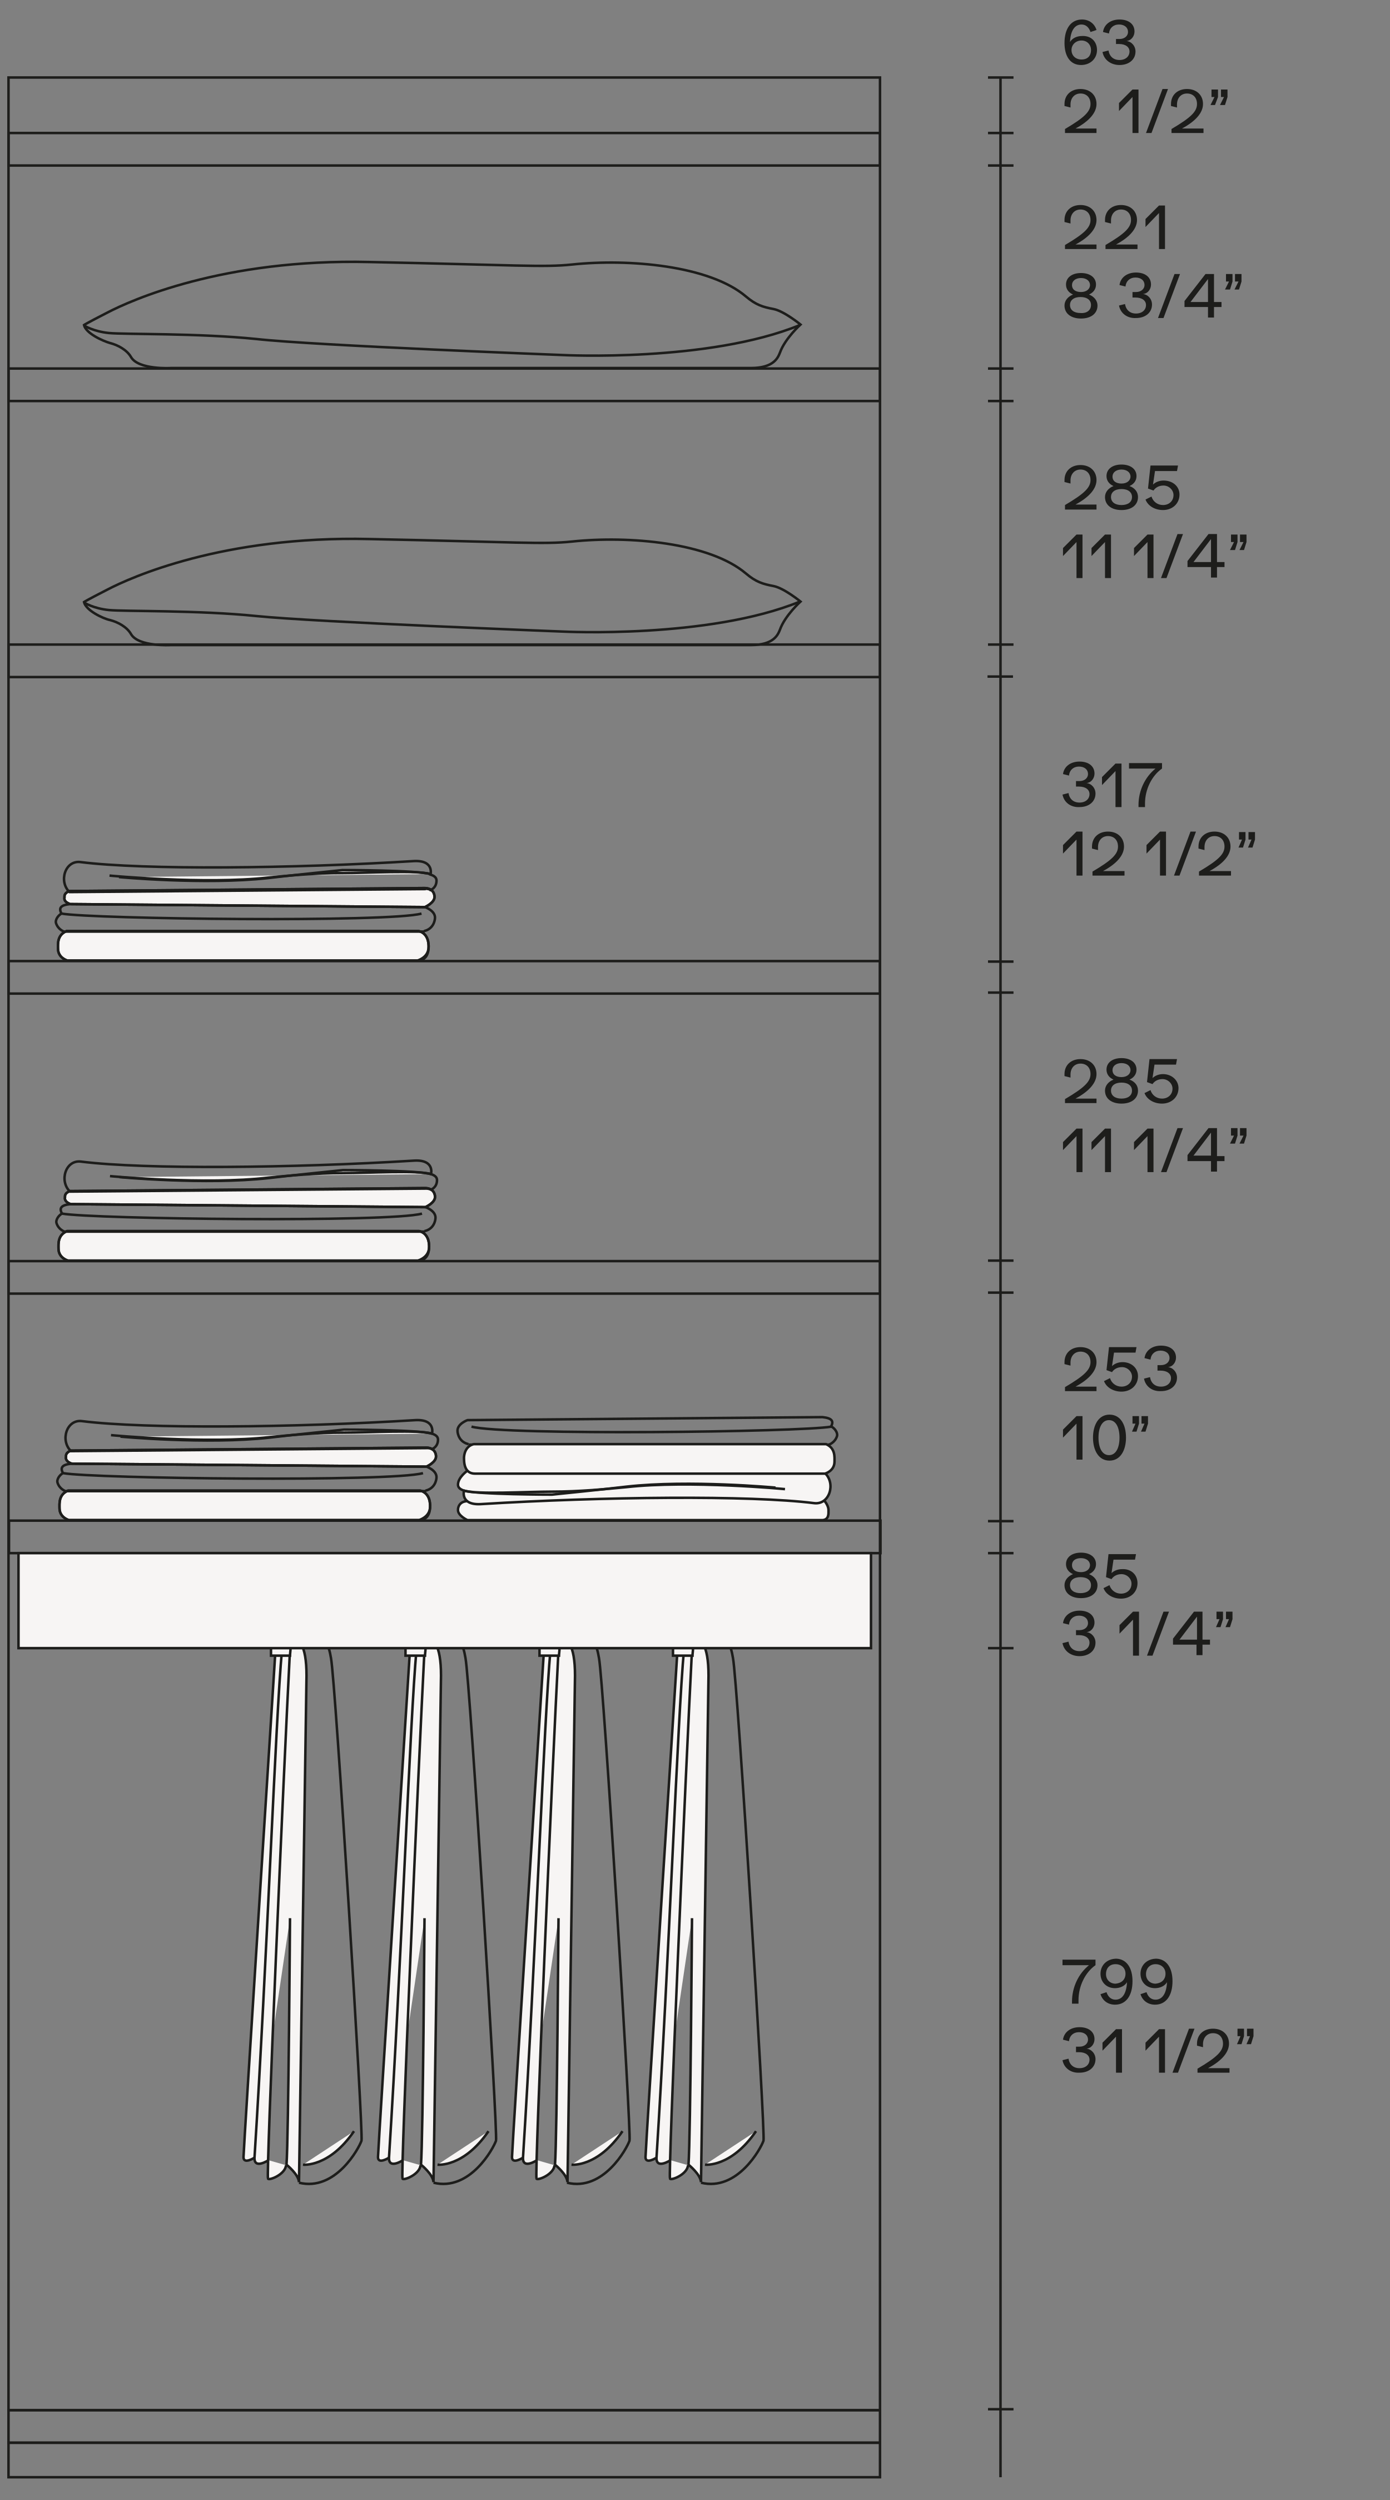 <?xml version="1.0" encoding="utf-8"?>
<!-- Generator: Adobe Illustrator 25.2.1, SVG Export Plug-In . SVG Version: 6.00 Build 0)  -->
<svg version="1.1" id="Livello_1" xmlns="http://www.w3.org/2000/svg" xmlns:xlink="http://www.w3.org/1999/xlink" x="0px" y="0px"
	 viewBox="0 0 278 500" style="enable-background:new 0 0 278 500;" xml:space="preserve">
<rect x="0" y="0" width="278" height="500" fill="#808080" stroke="none"/>
<style type="text/css">
	.st0{fill:none;stroke:#1D1D1B;stroke-width:0.5;stroke-miterlimit:10;}
	.st1{fill:#1D1D1B;}
	.st2{fill:none;stroke:#1D1D1B;stroke-width:0.5;}
	.st3{fill:#F7F5F4;stroke:#1D1D1B;stroke-width:0.5;stroke-miterlimit:10;}
	.st4{fill:#F7F5F4;}
	.st5{fill:none;stroke:#1D1D1B;stroke-width:0.4;stroke-miterlimit:10;}
</style>
<g>
	<g>
		<g>
			<rect x="59.9" y="317" class="st3" width="1.4" height="12.3"/>
			<polyline class="st0" points="59.9,327 59.9,317 61.3,317 61.3,327 			"/>
			<path class="st3" d="M50.9,431.5c0,0-2.2,1.4-2.2-0.1s6.4-101.5,6.4-101.5s0.2-2.8,2.2-2.8c2.5,0,4,1.8,4,8l-1.5,101.3
				c-0.1-1.6-2.5-3.5-2.5-3.5c0.4-5.3,0.7-49.3,0.7-49.3"/>
			<path class="st3" d="M53.7,432c0,0-2.9,1.9-2.8-0.5c2.5-39.4,4.2-87.6,5.5-101.6c0,0,0.1-1,0.8-1s0.8,1,0.8,1
				c-1.3,24.9-4.8,105.2-4.4,105.8c0.3,0.4,3.5-0.9,3.6-2.7"/>
			<path class="st0" d="M59.8,436.5c7.3,1.8,12-6.9,12.5-8.4c0.4-1.3-5.2-91.8-6.1-96.5c-0.5-2.8-0.9-5.5-8.9-4.5"/>
			<path class="st3" d="M60.6,432.9c0,0,5.2,0.6,10.2-6.7"/>
			<path class="st3" d="M57.3,328.9h-3.1v2.2H58c0,0,0-0.3,0.1-1.2C58.1,329.4,57.8,328.9,57.3,328.9z"/>
		</g>
		<g>
			<rect x="86.8" y="317" class="st3" width="1.4" height="12.3"/>
			<polyline class="st0" points="86.8,327 86.8,317 88.2,317 88.2,327 			"/>
			<path class="st3" d="M77.8,431.5c0,0-2.2,1.4-2.2-0.1S82,329.9,82,329.9s0.2-2.8,2.2-2.8c2.5,0,4,1.8,4,8l-1.5,101.3
				c-0.1-1.6-2.5-3.5-2.5-3.5c0.4-5.3,0.7-49.3,0.7-49.3"/>
			<path class="st3" d="M80.6,432c0,0-2.9,1.9-2.8-0.5c2.5-39.4,4.2-87.6,5.5-101.6c0,0,0.1-1,0.8-1s0.8,1,0.8,1
				c-1.3,24.9-4.8,105.2-4.4,105.8c0.3,0.4,3.5-0.9,3.6-2.7"/>
			<path class="st0" d="M86.7,436.5c7.3,1.8,12-6.9,12.5-8.4c0.4-1.3-5.2-91.8-6.1-96.5c-0.5-2.8-0.9-5.5-8.9-4.5"/>
			<path class="st3" d="M87.5,432.9c0,0,5.2,0.6,10.2-6.7"/>
			<path class="st3" d="M84.2,328.9h-3.1v2.2H85c0,0,0-0.3,0.1-1.2C85.1,329.4,84.7,328.9,84.2,328.9z"/>
		</g>
		<g>
			<rect x="113.6" y="317" class="st3" width="1.4" height="12.3"/>
			<polyline class="st0" points="113.6,327 113.6,317 115,317 115,327 			"/>
			<path class="st3" d="M104.6,431.5c0,0-2.2,1.4-2.2-0.1s6.4-101.5,6.4-101.5s0.2-2.8,2.2-2.8c2.5,0,4,1.8,4,8l-1.5,101.3
				c-0.1-1.6-2.5-3.5-2.5-3.5c0.4-5.3,0.7-49.3,0.7-49.3"/>
			<path class="st3" d="M107.4,432c0,0-2.9,1.9-2.8-0.5c2.5-39.4,4.2-87.6,5.5-101.6c0,0,0.1-1,0.8-1s0.8,1,0.8,1
				c-1.3,24.9-4.8,105.2-4.4,105.8c0.3,0.4,3.5-0.9,3.6-2.7"/>
			<path class="st0" d="M113.4,436.5c7.3,1.8,12-6.9,12.5-8.4c0.4-1.3-5.2-91.8-6.1-96.5c-0.5-2.8-0.9-5.5-8.9-4.5"/>
			<path class="st3" d="M114.3,432.9c0,0,5.2,0.6,10.2-6.7"/>
			<path class="st3" d="M111,328.9h-3.1v2.2h3.9c0,0,0-0.3,0.1-1.2C111.8,329.4,111.5,328.9,111,328.9z"/>
		</g>
		<g>
			<rect x="140.3" y="317" class="st3" width="1.4" height="12.3"/>
			<polyline class="st0" points="140.3,327 140.3,317 141.7,317 141.7,327 			"/>
			<path class="st3" d="M131.3,431.5c0,0-2.2,1.4-2.2-0.1s6.4-101.5,6.4-101.5s0.2-2.8,2.2-2.8c2.5,0,4,1.8,4,8l-1.5,101.3
				c-0.1-1.6-2.5-3.5-2.5-3.5c0.4-5.3,0.7-49.3,0.7-49.3"/>
			<path class="st3" d="M134.1,432c0,0-2.9,1.9-2.8-0.5c2.5-39.4,4.2-87.6,5.5-101.6c0,0,0.1-1,0.8-1s0.8,1,0.8,1
				c-1.3,24.9-4.8,105.2-4.4,105.8c0.3,0.4,3.5-0.9,3.6-2.7"/>
			<path class="st0" d="M140.2,436.5c7.3,1.8,12-6.9,12.5-8.4c0.4-1.3-5.2-91.8-6.1-96.5c-0.5-2.8-0.9-5.5-8.9-4.5"/>
			<path class="st3" d="M141,432.9c0,0,5.2,0.6,10.2-6.7"/>
			<path class="st3" d="M137.7,328.9h-3.1v2.2h3.9c0,0,0-0.3,0.1-1.2C138.5,329.4,138.2,328.9,137.7,328.9z"/>
		</g>
	</g>
	<rect x="1.7" y="15.5" class="st0" width="174.3" height="466.5"/>
	<rect x="1.7" y="26.6" class="st0" width="174.3" height="6.5"/>
	<rect x="1.7" y="252.2" class="st0" width="174.3" height="6.5"/>
	<rect x="1.7" y="192.2" class="st0" width="174.3" height="6.5"/>
	<rect x="1.7" y="128.9" class="st0" width="174.3" height="6.5"/>
	<rect x="1.7" y="73.7" class="st0" width="174.3" height="6.5"/>
	<rect x="1.7" y="488.5" class="st0" width="174.3" height="6.9"/>
	<rect x="1.7" y="482" class="st0" width="174.3" height="6.5"/>
	<g>
		<path class="st1" d="M219.3,219.5v1.1H213v-0.8c3.9-2.3,5.1-3.5,5.1-5c0-1.3-0.8-2.1-2-2.1c-1.2,0-2,0.9-2,2.2c0,0.2,0,0.4,0,0.6
			l-1.2-0.3c0-0.1,0-0.3,0-0.4c0-1.8,1.3-3,3.2-3c1.9,0,3.2,1.2,3.2,3c0,1.7-1.4,3.4-4.2,4.9H219.3z"/>
		<path class="st1" d="M227.6,218.1c0,1.6-1.3,2.6-3.3,2.6c-2,0-3.3-1-3.3-2.6c0-1,0.7-1.8,1.7-2.2c-0.9-0.4-1.4-1.1-1.4-2
			c0-1.4,1.2-2.3,3-2.3c1.8,0,3,0.9,3,2.3c0,0.9-0.5,1.6-1.4,2C227,216.3,227.6,217.1,227.6,218.1z M226.4,218.1
			c0-1-0.8-1.6-2.1-1.6c-1.3,0-2.1,0.6-2.1,1.6c0,1,0.8,1.6,2.1,1.6C225.6,219.7,226.4,219.1,226.4,218.1z M222.5,214
			c0,0.9,0.7,1.4,1.8,1.4c1.1,0,1.8-0.6,1.8-1.4c0-0.8-0.7-1.4-1.8-1.4C223.2,212.6,222.5,213.2,222.5,214z"/>
		<path class="st1" d="M235.7,217.6c0,1.8-1.4,3.1-3.3,3.1c-1.6,0-3-0.8-3.5-2.1l1.2-0.6c0.3,1,1.2,1.7,2.3,1.7c1.2,0,2.1-0.8,2.1-2
			c0-1-0.9-1.9-2-1.9c-0.9,0-1.6,0.4-2,1l-1.1-0.4l0.5-4.6h5.5l-0.2,1.1h-4.3l-0.4,2.7c0.5-0.5,1.3-0.8,2.1-0.8
			C234.3,214.8,235.7,216,235.7,217.6z"/>
	</g>
	<g>
		<path class="st1" d="M216.5,225.6v8.8h-1.2v-7.2l-2.7,2.8v-1.6l2.7-2.7H216.5z"/>
		<path class="st1" d="M222.2,225.6v8.8H221v-7.2l-2.7,2.8v-1.6l2.7-2.7H222.2z"/>
		<path class="st1" d="M230.7,225.6v8.8h-1.2v-7.2l-2.7,2.8v-1.6l2.7-2.7H230.7z"/>
		<path class="st1" d="M235.5,225.6h1.1l-3.3,8.8h-1.1L235.5,225.6z"/>
		<path class="st1" d="M244.9,231.2v1h-1.5v2.1h-1.2v-2.1h-4.7V231l4.2-5.4h1.7v5.6H244.9z M242.2,226.5l-3.5,4.6h3.5V226.5z"/>
		<path class="st1" d="M246.8,227.1h-0.6v-1.5h1.3v1.5l-0.5,1.6H246L246.8,227.1z M248.7,227.1H248v-1.5h1.3v1.5l-0.5,1.6h-0.9
			L248.7,227.1z"/>
	</g>
	<g>
		<path class="st1" d="M219.3,48.7v1.1H213v-0.8c3.9-2.3,5.1-3.5,5.1-5c0-1.3-0.8-2.1-2-2.1c-1.2,0-2,0.9-2,2.2c0,0.2,0,0.4,0,0.6
			l-1.2-0.3c0-0.1,0-0.3,0-0.4c0-1.8,1.3-3,3.2-3c1.9,0,3.2,1.2,3.2,3c0,1.7-1.4,3.4-4.2,4.9H219.3z"/>
		<path class="st1" d="M227.5,48.7v1.1h-6.4v-0.8c3.9-2.3,5.1-3.5,5.1-5c0-1.3-0.8-2.1-2-2.1c-1.2,0-2,0.9-2,2.2c0,0.2,0,0.4,0,0.6
			l-1.2-0.3c0-0.1,0-0.3,0-0.4c0-1.8,1.3-3,3.2-3c1.9,0,3.2,1.2,3.2,3c0,1.7-1.4,3.4-4.2,4.9H227.5z"/>
		<path class="st1" d="M233,41v8.8h-1.2v-7.2l-2.7,2.8v-1.6l2.7-2.7H233z"/>
	</g>
	<g>
		<path class="st1" d="M219.5,61.1c0,1.6-1.3,2.6-3.3,2.6c-2,0-3.3-1-3.3-2.6c0-1,0.7-1.8,1.7-2.2c-0.9-0.4-1.4-1.1-1.4-2
			c0-1.4,1.2-2.3,3-2.3c1.8,0,3,0.9,3,2.3c0,0.9-0.5,1.6-1.4,2C218.8,59.3,219.5,60.1,219.5,61.1z M218.2,61c0-1-0.8-1.6-2.1-1.6
			c-1.3,0-2.1,0.6-2.1,1.6c0,1,0.8,1.6,2.1,1.6C217.4,62.7,218.2,62,218.2,61z M214.4,57c0,0.9,0.7,1.4,1.8,1.4
			c1.1,0,1.8-0.6,1.8-1.4c0-0.8-0.7-1.4-1.8-1.4C215.1,55.6,214.4,56.2,214.4,57z"/>
		<path class="st1" d="M223.8,61.1l1.2-0.3c0.2,1.2,1,1.9,2.2,1.9c1.2,0,2-0.7,2-1.7c0-0.9-0.8-1.5-2.1-1.5c-0.3,0-0.5,0-0.6,0v-1.1
			c0.3,0,0.5,0,0.7,0c1,0,1.7-0.6,1.7-1.4c0-0.9-0.7-1.5-1.8-1.5c-1.1,0-1.9,0.7-2,1.8l-1.2-0.3c0.2-1.5,1.5-2.5,3.3-2.5
			c1.8,0,3,0.9,3,2.4c0,0.9-0.6,1.8-1.6,1.9v0c1,0.1,1.8,1,1.8,2.1c0,1.6-1.3,2.7-3.2,2.7C225.5,63.7,224.1,62.7,223.8,61.1z"/>
		<path class="st1" d="M234.9,54.8h1.1l-3.3,8.8h-1.1L234.9,54.8z"/>
		<path class="st1" d="M244.3,60.4v1h-1.5v2.1h-1.2v-2.1h-4.7v-1.2l4.2-5.4h1.7v5.6H244.3z M241.6,55.8l-3.5,4.6h3.5V55.8z"/>
		<path class="st1" d="M245.8,56.3h-0.6v-1.5h1.3v1.5l-0.5,1.6H245L245.8,56.3z M247.7,56.3H247v-1.5h1.3v1.5l-0.5,1.6h-0.9
			L247.7,56.3z"/>
	</g>
	<g>
		<path class="st1" d="M219.3,100.8v1.1H213V101c3.9-2.3,5.1-3.5,5.1-5c0-1.3-0.8-2.1-2-2.1c-1.2,0-2,0.9-2,2.2c0,0.2,0,0.4,0,0.6
			l-1.2-0.3c0-0.1,0-0.3,0-0.4c0-1.8,1.3-3,3.2-3c1.9,0,3.2,1.2,3.2,3c0,1.7-1.4,3.4-4.2,4.9H219.3z"/>
		<path class="st1" d="M227.6,99.4c0,1.6-1.3,2.6-3.3,2.6c-2,0-3.3-1-3.3-2.6c0-1,0.7-1.8,1.7-2.2c-0.9-0.4-1.4-1.1-1.4-2
			c0-1.4,1.2-2.3,3-2.3c1.8,0,3,0.9,3,2.3c0,0.9-0.5,1.6-1.4,2C227,97.6,227.6,98.4,227.6,99.4z M226.4,99.4c0-1-0.8-1.6-2.1-1.6
			c-1.3,0-2.1,0.6-2.1,1.6c0,1,0.8,1.6,2.1,1.6C225.6,101,226.4,100.4,226.4,99.4z M222.5,95.3c0,0.9,0.7,1.4,1.8,1.4
			c1.1,0,1.8-0.6,1.8-1.4c0-0.8-0.7-1.4-1.8-1.4C223.2,93.9,222.5,94.5,222.5,95.3z"/>
		<path class="st1" d="M235.9,98.9c0,1.8-1.4,3.1-3.3,3.1c-1.6,0-3-0.8-3.5-2.1l1.2-0.6c0.3,1,1.2,1.7,2.3,1.7c1.2,0,2.1-0.8,2.1-2
			c0-1-0.9-1.9-2-1.9c-0.9,0-1.6,0.4-2,1l-1.1-0.4l0.5-4.6h5.5l-0.2,1.1H231l-0.4,2.7c0.5-0.5,1.3-0.8,2.1-0.8
			C234.6,96.1,235.9,97.3,235.9,98.9z"/>
	</g>
	<g>
		<path class="st1" d="M216.5,106.8v8.8h-1.2v-7.2l-2.7,2.8v-1.6l2.7-2.7H216.5z"/>
		<path class="st1" d="M222.2,106.8v8.8H221v-7.2l-2.7,2.8v-1.6l2.7-2.7H222.2z"/>
		<path class="st1" d="M230.7,106.8v8.8h-1.2v-7.2l-2.7,2.8v-1.6l2.7-2.7H230.7z"/>
		<path class="st1" d="M235.5,106.8h1.1l-3.3,8.8h-1.1L235.5,106.8z"/>
		<path class="st1" d="M244.9,112.4v1h-1.5v2.1h-1.2v-2.1h-4.7v-1.2l4.2-5.4h1.7v5.6H244.9z M242.2,107.8l-3.5,4.6h3.5V107.8z"/>
		<path class="st1" d="M246.8,108.4h-0.6v-1.5h1.3v1.5l-0.5,1.6H246L246.8,108.4z M248.7,108.4H248v-1.5h1.3v1.5l-0.5,1.6h-0.9
			L248.7,108.4z"/>
	</g>
	<g>
		<path class="st1" d="M212.5,158.9l1.2-0.3c0.2,1.2,1,1.9,2.2,1.9c1.2,0,2-0.7,2-1.7c0-0.9-0.8-1.5-2.1-1.5c-0.3,0-0.5,0-0.6,0
			v-1.1c0.3,0,0.5,0,0.7,0c1,0,1.7-0.6,1.7-1.4c0-0.9-0.7-1.5-1.8-1.5c-1.1,0-1.9,0.7-2,1.8l-1.2-0.3c0.2-1.5,1.5-2.5,3.3-2.5
			c1.8,0,3,0.9,3,2.4c0,0.9-0.6,1.8-1.6,1.9v0c1,0.1,1.8,1,1.8,2.1c0,1.6-1.3,2.7-3.2,2.7C214.2,161.5,212.8,160.5,212.5,158.9z"/>
		<path class="st1" d="M224.3,152.6v8.8h-1.2v-7.2l-2.7,2.8v-1.6l2.7-2.7H224.3z"/>
		<path class="st1" d="M232.4,152.6v1.1c-2,1.4-3.4,4.1-3.4,7v0.7h-1.3v-0.4c0-2.9,1.3-5.6,3.4-7.3h-5.3v-1.1H232.4z"/>
	</g>
	<g>
		<path class="st1" d="M216.5,166.3v8.8h-1.2v-7.2l-2.7,2.8V169l2.7-2.7H216.5z"/>
		<path class="st1" d="M224.9,174v1.1h-6.4v-0.8c3.9-2.3,5.1-3.5,5.1-5c0-1.3-0.8-2.1-2-2.1c-1.2,0-2,0.9-2,2.2c0,0.2,0,0.4,0,0.6
			l-1.2-0.3c0-0.1,0-0.3,0-0.4c0-1.8,1.3-3,3.2-3c1.9,0,3.2,1.2,3.2,3c0,1.7-1.4,3.4-4.2,4.9H224.9z"/>
		<path class="st1" d="M233.2,166.3v8.8H232v-7.2l-2.7,2.8V169l2.7-2.7H233.2z"/>
		<path class="st1" d="M238.1,166.3h1.1l-3.3,8.8h-1.1L238.1,166.3z"/>
		<path class="st1" d="M246.2,174v1.1h-6.4v-0.8c3.9-2.3,5.1-3.5,5.1-5c0-1.3-0.8-2.1-2-2.1c-1.2,0-2,0.9-2,2.2c0,0.2,0,0.4,0,0.6
			l-1.2-0.3c0-0.1,0-0.3,0-0.4c0-1.8,1.3-3,3.2-3c1.9,0,3.2,1.2,3.2,3c0,1.7-1.4,3.4-4.2,4.9H246.2z"/>
		<path class="st1" d="M248.4,167.9h-0.6v-1.5h1.3v1.5l-0.5,1.6h-0.9L248.4,167.9z M250.3,167.9h-0.6v-1.5h1.3v1.5l-0.5,1.6h-0.9
			L250.3,167.9z"/>
	</g>
	<line class="st2" x1="197.6" y1="192.3" x2="202.7" y2="192.3"/>
	<line class="st2" x1="197.6" y1="198.5" x2="202.7" y2="198.5"/>
	<line class="st2" x1="197.6" y1="252.1" x2="202.7" y2="252.1"/>
	<line class="st2" x1="197.6" y1="258.5" x2="202.7" y2="258.5"/>
	<line class="st2" x1="197.6" y1="128.9" x2="202.7" y2="128.9"/>
	<line class="st2" x1="197.5" y1="135.3" x2="202.6" y2="135.3"/>
	<line class="st2" x1="197.6" y1="73.7" x2="202.7" y2="73.7"/>
	<line class="st2" x1="197.6" y1="80.2" x2="202.7" y2="80.2"/>
	<line class="st2" x1="197.6" y1="481.8" x2="202.7" y2="481.8"/>
	<line class="st2" x1="197.6" y1="26.6" x2="202.7" y2="26.6"/>
	<g>
		<path class="st1" d="M219.1,391.9v1.1c-2,1.4-3.4,4.1-3.4,7v0.7h-1.3v-0.4c0-2.9,1.3-5.6,3.4-7.3h-5.3v-1.1H219.1z"/>
		<path class="st1" d="M226.5,396.2c0,2.9-1.3,4.7-3.5,4.7c-1.4,0-2.5-0.8-2.9-2.1l1.2-0.4c0.3,0.9,0.9,1.5,1.8,1.5
			c1.4,0,2.2-1.3,2.3-3.5c-0.4,0.7-1.3,1.2-2.4,1.2c-1.7,0-2.9-1.2-2.9-2.9c0-1.7,1.3-3,3.2-3C225.3,391.8,226.5,393.5,226.5,396.2z
			 M225.1,394.7c0-1.1-0.8-1.9-2-1.9s-1.9,0.8-1.9,2c0,1.1,0.8,1.9,1.9,1.9C224.3,396.6,225.1,395.9,225.1,394.7z"/>
		<path class="st1" d="M234.5,396.2c0,2.9-1.3,4.7-3.5,4.7c-1.4,0-2.5-0.8-2.9-2.1l1.2-0.4c0.3,0.9,0.9,1.5,1.8,1.5
			c1.4,0,2.2-1.3,2.3-3.5c-0.4,0.7-1.3,1.2-2.4,1.2c-1.7,0-2.9-1.2-2.9-2.9c0-1.7,1.3-3,3.2-3C233.3,391.8,234.5,393.5,234.5,396.2z
			 M233.1,394.7c0-1.1-0.8-1.9-2-1.9c-1.1,0-1.9,0.8-1.9,2c0,1.1,0.8,1.9,1.9,1.9C232.3,396.6,233.1,395.9,233.1,394.7z"/>
	</g>
	<g>
		<path class="st1" d="M212.5,412l1.2-0.3c0.2,1.2,1,1.9,2.2,1.9c1.2,0,2-0.7,2-1.7c0-0.9-0.8-1.5-2.1-1.5c-0.3,0-0.5,0-0.6,0v-1.1
			c0.3,0,0.5,0,0.7,0c1,0,1.7-0.6,1.7-1.4c0-0.9-0.7-1.5-1.8-1.5c-1.1,0-1.9,0.7-2,1.8l-1.2-0.3c0.2-1.5,1.5-2.5,3.3-2.5
			c1.8,0,3,0.9,3,2.4c0,0.9-0.6,1.8-1.6,1.9v0c1,0.1,1.8,1,1.8,2.1c0,1.6-1.3,2.7-3.2,2.7C214.2,414.6,212.8,413.6,212.5,412z"/>
		<path class="st1" d="M224.4,405.7v8.8h-1.2v-7.2l-2.7,2.8v-1.6l2.7-2.7H224.4z"/>
		<path class="st1" d="M233,405.7v8.8h-1.2v-7.2l-2.7,2.8v-1.6l2.7-2.7H233z"/>
		<path class="st1" d="M237.8,405.7h1.1l-3.3,8.8h-1.1L237.8,405.7z"/>
		<path class="st1" d="M245.9,413.4v1.1h-6.4v-0.8c3.9-2.3,5.1-3.5,5.1-5c0-1.3-0.8-2.1-2-2.1c-1.2,0-2,0.9-2,2.2c0,0.2,0,0.4,0,0.6
			l-1.2-0.3c0-0.1,0-0.3,0-0.4c0-1.8,1.3-3,3.2-3c1.9,0,3.2,1.2,3.2,3c0,1.7-1.4,3.4-4.2,4.9H245.9z"/>
		<path class="st1" d="M248.1,407.2h-0.6v-1.5h1.3v1.5l-0.5,1.6h-0.9L248.1,407.2z M250,407.2h-0.6v-1.5h1.3v1.5l-0.5,1.6h-0.9
			L250,407.2z"/>
	</g>
	<rect x="1.8" y="304.1" class="st0" width="174.3" height="6.5"/>
	<line class="st2" x1="197.6" y1="33.1" x2="202.7" y2="33.1"/>
	<line class="st2" x1="197.6" y1="15.5" x2="202.7" y2="15.5"/>
	<line class="st2" x1="197.6" y1="304.2" x2="202.7" y2="304.2"/>
	<line class="st2" x1="197.6" y1="310.6" x2="202.7" y2="310.6"/>
	<line class="st2" x1="197.6" y1="329.6" x2="202.7" y2="329.6"/>
	<line class="st0" x1="200.1" y1="495.4" x2="200.1" y2="15.5"/>
	<rect x="3.7" y="310.6" class="st3" width="170.5" height="19"/>
	<g>
		<path class="st1" d="M219.5,317c0,1.6-1.3,2.6-3.3,2.6c-2,0-3.3-1-3.3-2.6c0-1,0.7-1.8,1.7-2.2c-0.9-0.4-1.4-1.1-1.4-2
			c0-1.4,1.2-2.3,3-2.3c1.8,0,3,0.9,3,2.3c0,0.9-0.5,1.6-1.4,2C218.8,315.2,219.5,316,219.5,317z M218.2,317c0-1-0.8-1.6-2.1-1.6
			c-1.3,0-2.1,0.6-2.1,1.6c0,1,0.8,1.6,2.1,1.6C217.4,318.6,218.2,318,218.2,317z M214.4,313c0,0.9,0.7,1.4,1.8,1.4
			c1.1,0,1.8-0.6,1.8-1.4c0-0.8-0.7-1.4-1.8-1.4C215.1,311.6,214.4,312.1,214.4,313z"/>
		<path class="st1" d="M227.5,316.6c0,1.8-1.4,3.1-3.3,3.1c-1.6,0-3-0.8-3.5-2.1l1.2-0.6c0.3,1,1.2,1.7,2.3,1.7c1.2,0,2.1-0.8,2.1-2
			c0-1-0.9-1.9-2-1.9c-0.9,0-1.6,0.4-2,1l-1.1-0.4l0.5-4.6h5.5l-0.2,1.1h-4.3l-0.4,2.7c0.5-0.5,1.3-0.8,2.1-0.8
			C226.2,313.7,227.5,314.9,227.5,316.6z"/>
	</g>
	<g>
		<path class="st1" d="M212.5,328.6l1.2-0.3c0.2,1.2,1,1.9,2.2,1.9c1.2,0,2-0.7,2-1.7c0-0.9-0.8-1.5-2.1-1.5c-0.3,0-0.5,0-0.6,0V326
			c0.3,0,0.5,0,0.7,0c1,0,1.7-0.6,1.7-1.4c0-0.9-0.7-1.5-1.8-1.5c-1.1,0-1.9,0.7-2,1.8l-1.2-0.3c0.2-1.5,1.5-2.5,3.3-2.5
			c1.8,0,3,0.9,3,2.4c0,0.9-0.6,1.8-1.6,1.9v0c1,0.1,1.8,1,1.8,2.1c0,1.6-1.3,2.7-3.2,2.7C214.2,331.2,212.8,330.2,212.5,328.6z"/>
		<path class="st1" d="M227.8,322.3v8.8h-1.2v-7.2l-2.7,2.8V325l2.7-2.7H227.8z"/>
		<path class="st1" d="M232.7,322.3h1.1l-3.3,8.8h-1.1L232.7,322.3z"/>
		<path class="st1" d="M242,327.9v1h-1.5v2.1h-1.2v-2.1h-4.7v-1.2l4.2-5.4h1.7v5.6H242z M239.4,323.3l-3.5,4.6h3.5V323.3z"/>
		<path class="st1" d="M243.9,323.8h-0.6v-1.5h1.3v1.5l-0.5,1.6h-0.9L243.9,323.8z M245.8,323.8h-0.6v-1.5h1.3v1.5l-0.5,1.6h-0.9
			L245.8,323.8z"/>
	</g>
	<g>
		<path class="st1" d="M219.3,277.1v1.1H213v-0.8c3.9-2.3,5.1-3.5,5.1-5c0-1.3-0.8-2.1-2-2.1c-1.2,0-2,0.9-2,2.2c0,0.2,0,0.4,0,0.6
			l-1.2-0.3c0-0.1,0-0.3,0-0.4c0-1.8,1.3-3,3.2-3c1.9,0,3.2,1.2,3.2,3c0,1.7-1.4,3.4-4.2,4.9H219.3z"/>
		<path class="st1" d="M227.6,275.2c0,1.8-1.4,3.1-3.3,3.1c-1.6,0-3-0.8-3.5-2.1l1.2-0.6c0.3,1,1.2,1.7,2.3,1.7c1.2,0,2.1-0.8,2.1-2
			c0-1-0.9-1.9-2-1.9c-0.9,0-1.6,0.4-2,1l-1.1-0.4l0.5-4.6h5.5l-0.2,1.1h-4.3l-0.4,2.7c0.5-0.5,1.3-0.8,2.1-0.8
			C226.3,272.4,227.6,273.6,227.6,275.2z"/>
		<path class="st1" d="M228.8,275.7l1.2-0.3c0.2,1.2,1,1.9,2.2,1.9c1.2,0,2-0.7,2-1.7c0-0.9-0.8-1.5-2.1-1.5c-0.3,0-0.5,0-0.6,0
			v-1.1c0.3,0,0.5,0,0.7,0c1,0,1.7-0.6,1.7-1.4c0-0.9-0.7-1.5-1.8-1.5c-1.1,0-1.9,0.7-2,1.8l-1.2-0.3c0.2-1.5,1.5-2.5,3.3-2.5
			c1.8,0,3,0.9,3,2.4c0,0.9-0.6,1.8-1.6,1.9v0c1,0.1,1.8,1,1.8,2.1c0,1.6-1.3,2.7-3.2,2.7C230.5,278.3,229.1,277.3,228.8,275.7z"/>
	</g>
	<g>
		<path class="st1" d="M216.5,283.1v8.8h-1.2v-7.2l-2.7,2.8v-1.6l2.7-2.7H216.5z"/>
		<path class="st1" d="M218.6,287.5c0-2.5,1.1-4.6,3.3-4.6c2.2,0,3.3,2,3.3,4.6c0,2.5-1.1,4.6-3.3,4.6
			C219.7,292.1,218.6,290,218.6,287.5z M223.9,287.5c0-2-0.7-3.5-2.1-3.5s-2.1,1.5-2.1,3.5c0,2,0.7,3.5,2.1,3.5
			S223.9,289.5,223.9,287.5z"/>
		<path class="st1" d="M227.1,284.7h-0.6v-1.5h1.3v1.5l-0.5,1.6h-0.9L227.1,284.7z M228.9,284.7h-0.6v-1.5h1.3v1.5l-0.5,1.6h-0.9
			L228.9,284.7z"/>
	</g>
	<g>
		<path class="st0" d="M16.8,65c0,0,0.4-0.3,4.7-2.5c4.6-2.4,23.1-10.8,52.4-10.1c29.4,0.6,34.8,1.1,40.5,0.5
			c11.4-1.2,27.5,0.2,34.8,6.4c2,1.7,3.4,2.1,5.5,2.5c2.1,0.4,5.4,3.1,5.4,3.1s-3.1,2.8-4.1,5.6c-0.4,1-1.2,3.1-5.8,3.1h-116
			c0,0-6.5,0.4-8-2.2c-0.8-1.4-2.6-2.4-4.2-2.8C20.6,68.2,17.2,66.7,16.8,65z"/>
		<path class="st0" d="M16.8,65.1c0,0,1.9,1.2,5,1.5c3.1,0.3,17.8,0,29.5,1.2C63,69.1,112.5,71,112.5,71s29.2,1.5,47.5-6"/>
	</g>
	<g>
		<path class="st3" d="M83.6,252.1h-70c0,0-1.9-0.5-1.9-2.4c0-0.9-0.2-2.7,1.7-3.5h70.4c0,0,1.8,0.2,2,2.6
			C85.9,249.8,85.8,251.3,83.6,252.1"/>
		<path class="st0" d="M83.6,252.1h-70c0,0-1.9-0.5-1.9-2.4c0-0.9-0.2-2.7,1.7-3.5h70.4c0,0,1.8,0.2,2,2.6
			C85.9,249.8,85.8,252.1,83.6,252.1"/>
		<path class="st0" d="M12.4,242.7c-0.6-1.1-0.2-1.7,1.7-1.9l71,0.6c0,0,2,0.7,2,2.1c0,0.7-0.4,2.3-2.2,2.7"/>
		<path class="st3" d="M14.1,240.8l71,0.6c0,0,2-0.9,1.9-2.1c0-0.5-0.3-1.7-2-1.7l-71,0.6c0,0-1.1,0.3-1,1.2
			C12.9,239.9,13.1,240.4,14.1,240.8"/>
		<path class="st0" d="M14.1,240.8l71,0.6c0,0,2-0.9,1.9-2.1c0-0.5-0.3-1.7-2-1.7l-71,0.6c0,0-1.1,0.3-1,1.2
			C12.9,239.9,13.1,240.4,14.1,240.8z"/>
		<path class="st0" d="M86.2,237.9c0,0,1.2-0.4,1.2-1.9c0-0.5-0.3-0.9-1.2-1.2c0,0,0.8-2.9-3.3-2.7c-24.3,1.5-54,1.8-66.7,0.2
			c-3.1-0.4-4.4,3.9-2.2,6l71-0.6C84.9,237.6,85.8,237.7,86.2,237.9z"/>
		<path class="st3" d="M86.2,234.8c-2.7-0.8-17.6-0.8-17.6-0.8s-10.8,1.1-14.9,1.6c-12.6,1.4-29.8-0.2-29.8-0.2"/>
		<path class="st0" d="M86.2,234.8c-2.7-0.8-12.5-0.2-17.7-0.2s-10.7,0.5-14.8,0.9C41.1,237,22,235.2,22,235.2"/>
		<path class="st0" d="M84.4,242.7c-6.5,1.8-65.7,1.1-72,0c-0.6,0.3-1.3,1.2-1.1,1.9c0.4,1.3,1.6,1.7,1.6,1.7h72.1"/>
	</g>
	<g>
		<path class="st3" d="M83.5,192.1h-70c0,0-1.9-0.5-1.9-2.4c0-0.9-0.2-2.7,1.7-3.5h70.4c0,0,1.8,0.2,2,2.6
			C85.8,189.8,85.7,191.3,83.5,192.1"/>
		<path class="st0" d="M83.5,192.1h-70c0,0-1.9-0.5-1.9-2.4c0-0.9-0.2-2.7,1.7-3.5h70.4c0,0,1.8,0.2,2,2.6
			C85.8,189.8,85.7,192.1,83.5,192.1"/>
		<path class="st0" d="M12.3,182.7c-0.6-1.1-0.2-1.7,1.7-1.9l71,0.6c0,0,2,0.7,2,2.1c0,0.7-0.4,2.3-2.2,2.7"/>
		<path class="st3" d="M14,180.8l71,0.6c0,0,2-0.9,1.9-2.1c0-0.5-0.3-1.7-2-1.7l-71,0.6c0,0-1.1,0.3-1,1.2
			C12.8,180,13,180.4,14,180.8"/>
		<path class="st0" d="M14,180.8l71,0.6c0,0,2-0.9,1.9-2.1c0-0.5-0.3-1.7-2-1.7l-71,0.6c0,0-1.1,0.3-1,1.2
			C12.8,180,13,180.4,14,180.8z"/>
		<path class="st0" d="M86.1,178c0,0,1.2-0.4,1.2-1.9c0-0.5-0.3-0.9-1.2-1.2c0,0,0.8-2.9-3.3-2.7c-24.3,1.5-54,1.8-66.7,0.2
			c-3.1-0.4-4.4,3.9-2.2,6l71-0.6C84.9,177.7,85.8,177.7,86.1,178z"/>
		<path class="st3" d="M86.1,174.8c-2.7-0.8-17.6-0.8-17.6-0.8s-10.8,1.1-14.9,1.6c-12.6,1.4-29.8-0.2-29.8-0.2"/>
		<path class="st0" d="M86.1,174.8c-2.7-0.8-12.5-0.2-17.7-0.2c-5.2,0-10.7,0.5-14.8,0.9c-12.6,1.4-31.7-0.4-31.7-0.4"/>
		<path class="st0" d="M84.3,182.7c-6.5,1.8-65.7,1.1-72,0c-0.6,0.3-1.3,1.2-1.1,1.9c0.4,1.3,1.6,1.7,1.6,1.7h72.1"/>
	</g>
	<g>
		<path class="st3" d="M164.5,304l-71,0c0,0-2-0.9-1.9-2.1c0-0.5,0.3-1.7,2-1.7l69.6-1.7c0,0,2.6,1.9,2.5,3.6
			C165.7,302.7,165.8,303.9,164.5,304z"/>
		<g>
			<path class="st3" d="M83.8,304h-70c0,0-1.9-0.5-1.9-2.4c0-0.9-0.2-2.7,1.7-3.5H84c0,0,1.8,0.2,2,2.6
				C86.1,301.7,86,303.2,83.8,304"/>
			<path class="st0" d="M83.8,304h-70c0,0-1.9-0.5-1.9-2.4c0-0.9-0.2-2.7,1.7-3.5H84c0,0,1.8,0.2,2,2.6C86.1,301.7,86,304,83.8,304"
				/>
			<path class="st0" d="M12.6,294.6c-0.6-1.1-0.2-1.7,1.7-1.9l71,0.6c0,0,2,0.7,2,2.1c0,0.7-0.4,2.3-2.2,2.7"/>
			<path class="st3" d="M14.3,292.7l71,0.6c0,0,2-0.9,1.9-2.1c0-0.5-0.3-1.7-2-1.7l-71,0.6c0,0-1.1,0.3-1,1.2
				C13.1,291.8,13.3,292.3,14.3,292.7"/>
			<path class="st0" d="M14.3,292.7l71,0.6c0,0,2-0.9,1.9-2.1c0-0.5-0.3-1.7-2-1.7l-71,0.6c0,0-1.1,0.3-1,1.2
				C13.1,291.8,13.3,292.3,14.3,292.7z"/>
			<path class="st0" d="M86.4,289.8c0,0,1.2-0.4,1.2-1.9c0-0.5-0.3-0.9-1.2-1.2c0,0,0.8-2.9-3.3-2.7c-24.3,1.5-54,1.8-66.7,0.2
				c-3.1-0.4-4.4,3.9-2.2,6l71-0.6C85.1,289.5,86.1,289.6,86.4,289.8z"/>
			<path class="st3" d="M86.4,286.7c-2.7-0.8-17.6-0.8-17.6-0.8S58,287,53.9,287.5c-12.6,1.4-29.8-0.2-29.8-0.2"/>
			<path class="st0" d="M86.4,286.7c-2.7-0.8-12.5-0.2-17.7-0.2c-5.2,0-10.7,0.5-14.8,0.9c-12.6,1.4-31.7-0.4-31.7-0.4"/>
			<path class="st0" d="M84.6,294.6c-6.5,1.8-65.7,1.1-72,0c-0.6,0.3-1.3,1.2-1.1,1.9c0.4,1.3,1.6,1.7,1.6,1.7h72.1"/>
			<path class="st0" d="M166.2,285.3c0.6-1.1,0.2-1.7-1.7-1.9l-71,0.6c0,0-2,0.7-2,2.1c0,0.7,0.4,2.3,2.2,2.7"/>
			<path class="st3" d="M93.5,294.1c0,0-1.9,1.3-1.9,2.8c0,0.5,0.3,0.9,1.2,1.2c0,0-0.8,2.9,3.3,2.7c24.3-1.5,54-1.8,66.7-0.2
				c3.1,0.4,4.4-3.9,2.2-6C165.1,294.6,93.8,294.3,93.5,294.1z"/>
			<path class="st3" d="M92.8,298.1c2.7,0.8,17.6,0.8,17.6,0.8s10.8-1.1,14.9-1.6c12.6-1.4,29.8,0.2,29.8,0.2"/>
			<path class="st3" d="M92.8,298.1c2.7,0.8,12.5,0.2,17.7,0.2c5.2,0,10.7-0.5,14.8-0.9c12.6-1.4,31.7,0.4,31.7,0.4"/>
			<path class="st0" d="M94.3,285.3c6.5,1.8,65.7,1.1,72,0c0.6,0.3,1.3,1.2,1.1,1.9c-0.4,1.3-1.6,1.7-1.6,1.7H93.7"/>
			<path class="st3" d="M95,294.7h70c0,0,1.9-0.5,1.9-2.4c0-0.9,0.2-2.7-1.7-3.5H94.8c0,0-1.8,0.2-2,2.6
				C92.8,292.4,92.8,294.7,95,294.7"/>
		</g>
	</g>
	<g>
		<path class="st0" d="M16.8,120.4c0,0,0.4-0.3,4.7-2.5c4.6-2.4,23.1-10.8,52.4-10.1c29.4,0.6,34.8,1.1,40.5,0.5
			c11.4-1.2,27.5,0.2,34.8,6.4c2,1.7,3.4,2.1,5.5,2.5c2.1,0.4,5.4,3.1,5.4,3.1s-3.1,2.8-4.1,5.6c-0.4,1-1.2,3.1-5.8,3.1h-116
			c0,0-6.5,0.4-8-2.2c-0.8-1.4-2.6-2.4-4.2-2.8C20.6,123.7,17.2,122.1,16.8,120.4z"/>
		<path class="st0" d="M16.8,120.5c0,0,1.9,1.2,5,1.5c3.1,0.3,17.8,0,29.5,1.2c11.7,1.2,61.2,3.1,61.2,3.1s29.2,1.5,47.5-6"/>
	</g>
	<g>
		<path class="st1" d="M219.4,10c0,1.7-1.3,3-3.2,3c-2.1,0-3.3-1.7-3.3-4.4c0-2.9,1.3-4.7,3.5-4.7c1.4,0,2.5,0.8,2.9,2.1l-1.2,0.4
			c-0.3-0.9-0.9-1.5-1.8-1.5c-1.4,0-2.2,1.3-2.3,3.5c0.4-0.7,1.3-1.2,2.4-1.2C218.2,7.1,219.4,8.3,219.4,10z M218.2,10
			c0-1.1-0.8-1.9-1.9-1.9c-1.1,0-2,0.8-2,1.9s0.8,1.9,2,1.9S218.2,11.2,218.2,10z"/>
		<path class="st1" d="M220.5,10.4l1.2-0.3c0.2,1.2,1,1.9,2.2,1.9c1.2,0,2-0.7,2-1.7c0-0.9-0.8-1.5-2.1-1.5c-0.3,0-0.5,0-0.6,0V7.8
			c0.3,0,0.5,0,0.7,0c1,0,1.7-0.6,1.7-1.4c0-0.9-0.7-1.5-1.8-1.5c-1.1,0-1.9,0.7-2,1.8l-1.2-0.3c0.2-1.5,1.5-2.5,3.3-2.5
			c1.8,0,3,0.9,3,2.4c0,0.9-0.6,1.8-1.6,1.9v0c1,0.1,1.8,1,1.8,2.1c0,1.6-1.3,2.7-3.2,2.7C222.2,13,220.8,12,220.5,10.4z"/>
	</g>
	<g>
		<path class="st1" d="M219.3,25.5v1.1H213v-0.8c3.9-2.3,5.1-3.5,5.1-5c0-1.3-0.8-2.1-2-2.1c-1.2,0-2,0.9-2,2.2c0,0.2,0,0.4,0,0.6
			l-1.2-0.3c0-0.1,0-0.3,0-0.4c0-1.8,1.3-3,3.2-3c1.9,0,3.2,1.2,3.2,3c0,1.7-1.4,3.4-4.2,4.9H219.3z"/>
		<path class="st1" d="M227.7,17.8v8.8h-1.2v-7.2l-2.7,2.8v-1.6l2.7-2.7H227.7z"/>
		<path class="st1" d="M232.5,17.8h1.1l-3.3,8.8h-1.1L232.5,17.8z"/>
		<path class="st1" d="M240.7,25.5v1.1h-6.4v-0.8c3.9-2.3,5.1-3.5,5.1-5c0-1.3-0.8-2.1-2-2.1c-1.2,0-2,0.9-2,2.2c0,0.2,0,0.4,0,0.6
			l-1.2-0.3c0-0.1,0-0.3,0-0.4c0-1.8,1.3-3,3.2-3c1.9,0,3.2,1.2,3.2,3c0,1.7-1.4,3.4-4.2,4.9H240.7z"/>
		<path class="st1" d="M242.9,19.4h-0.6v-1.5h1.3v1.5L243,21h-0.9L242.9,19.4z M244.8,19.4h-0.6v-1.5h1.3v1.5l-0.5,1.6H244
			L244.8,19.4z"/>
	</g>
</g>
</svg>
